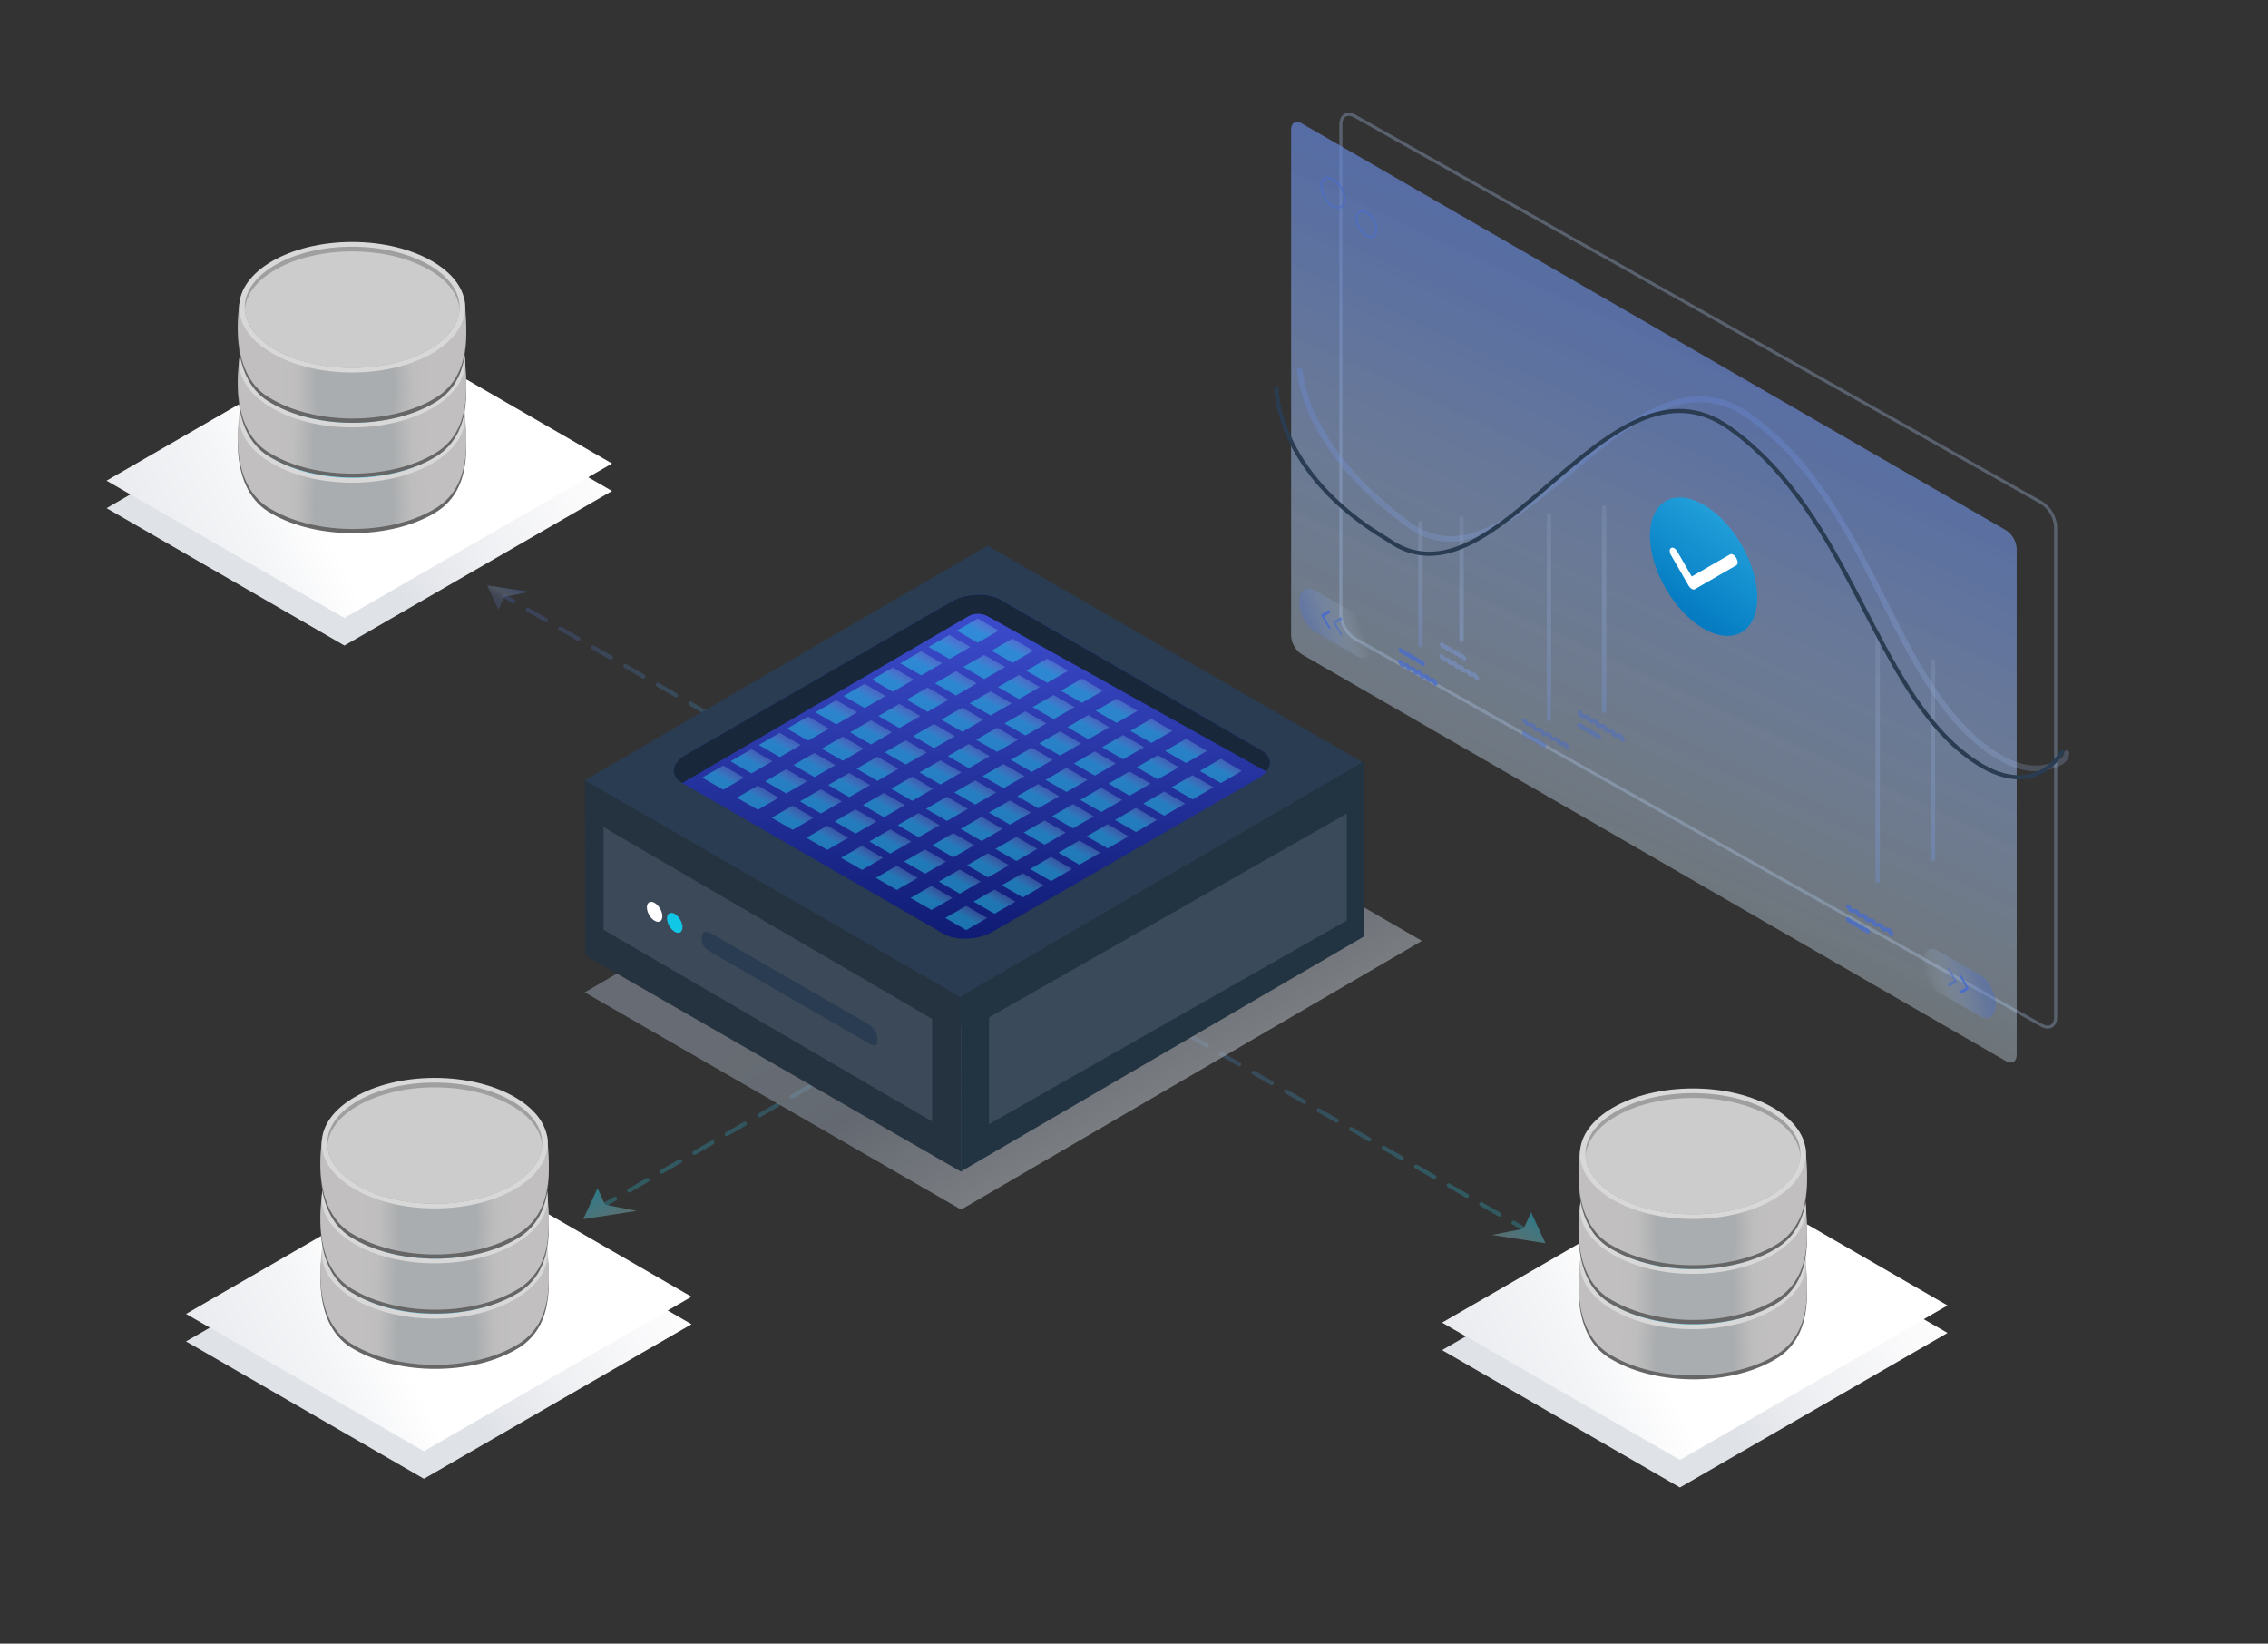 <?xml version="1.0" encoding="UTF-8"?>
<svg xmlns="http://www.w3.org/2000/svg" xmlns:xlink="http://www.w3.org/1999/xlink" id="Layer_1" data-name="Layer 1" width="552" height="400">
  <rect width="100%" height="100%" fill="#333333" stroke="none"/>
  <defs>
    <linearGradient id="linear-gradient" x1="199.04" y1="-3918.28" x2="258.16" y2="-3950.65" gradientTransform="matrix(1 0 0 -1 0 -3720.41)" gradientUnits="userSpaceOnUse">
      <stop offset="0" stop-color="#28cce8" stop-opacity=".5"></stop>
      <stop offset=".2" stop-color="#2ac8e7" stop-opacity=".5"></stop>
      <stop offset=".84" stop-color="#5476cc" stop-opacity=".47"></stop>
      <stop offset="1" stop-color="#4a6dc9" stop-opacity=".5"></stop>
    </linearGradient>
    <linearGradient id="linear-gradient-2" x1="172.91" y1="-3966" x2="232.03" y2="-3998.36" xlink:href="#linear-gradient"></linearGradient>
    <linearGradient id="linear-gradient-3" x1="147.62" y1="-4012.2" x2="206.73" y2="-4044.57" xlink:href="#linear-gradient"></linearGradient>
    <linearGradient id="linear-gradient-4" x1="-4669.28" y1="2974.55" x2="-4669.28" y2="2983.24" gradientTransform="matrix(-1 .58 .87 .5 -7001.14 1447.37)" gradientUnits="userSpaceOnUse">
      <stop offset=".06" stop-color="#5476cc" stop-opacity=".7"></stop>
      <stop offset=".37" stop-color="#9bb5e3" stop-opacity=".5"></stop>
      <stop offset=".62" stop-color="#6f8ed5" stop-opacity=".38"></stop>
      <stop offset="1" stop-color="#4a6dc9" stop-opacity=".5"></stop>
    </linearGradient>
    <linearGradient id="linear-gradient-5" x1="-4083.88" y1="-6460.9" x2="-4083.88" y2="-6449.89" gradientTransform="matrix(1 -.58 -.87 -.5 -1385.52 -5301.63)" gradientUnits="userSpaceOnUse">
      <stop offset="0" stop-color="#b8eef7" stop-opacity=".6"></stop>
      <stop offset="1" stop-color="#2dcde9" stop-opacity=".9"></stop>
    </linearGradient>
    <linearGradient id="linear-gradient-6" x1="-1068.34" y1="-3924.14" x2="-1009.22" y2="-3956.51" gradientTransform="rotate(180 -374.645 -1860.205)" xlink:href="#linear-gradient"></linearGradient>
    <linearGradient id="linear-gradient-7" x1="-1094.47" y1="-3971.86" x2="-1035.35" y2="-4004.22" gradientTransform="rotate(180 -374.645 -1860.205)" xlink:href="#linear-gradient"></linearGradient>
    <linearGradient id="linear-gradient-8" x1="-1119.76" y1="-4018.06" x2="-1060.65" y2="-4050.43" gradientTransform="rotate(180 -374.645 -1860.205)" xlink:href="#linear-gradient"></linearGradient>
    <linearGradient id="linear-gradient-9" x1="-4033.42" y1="2248.67" x2="-4033.42" y2="2257.36" gradientTransform="matrix(1 .58 -.87 .5 6251.85 1447.37)" xlink:href="#linear-gradient-4"></linearGradient>
    <linearGradient id="linear-gradient-10" x1="-4719.74" y1="-5735.03" x2="-4719.74" y2="-5724.02" gradientTransform="matrix(-1 -.58 .87 -.5 636.24 -5301.63)" xlink:href="#linear-gradient-5"></linearGradient>
    <linearGradient id="linear-gradient-11" x1="-931.26" y1="-3834.32" x2="-872.14" y2="-3866.69" gradientTransform="rotate(180 -374.645 -1860.205)" xlink:href="#linear-gradient"></linearGradient>
    <linearGradient id="linear-gradient-12" x1="-957.39" y1="-3882.05" x2="-898.27" y2="-3914.41" gradientTransform="rotate(180 -374.645 -1860.205)" xlink:href="#linear-gradient"></linearGradient>
    <linearGradient id="linear-gradient-13" x1="-982.68" y1="-3928.24" x2="-923.57" y2="-3960.61" gradientTransform="rotate(180 -374.645 -1860.205)" xlink:href="#linear-gradient"></linearGradient>
    <linearGradient id="linear-gradient-14" x1="-4179.43" y1="2238.41" x2="-4179.43" y2="2247.1" gradientTransform="matrix(1 .58 -.87 .5 6251.85 1447.37)" xlink:href="#linear-gradient-4"></linearGradient>
    <linearGradient id="linear-gradient-15" x1="-4573.73" y1="-5724.76" x2="-4573.73" y2="-5713.75" gradientTransform="matrix(-1 -.58 .87 -.5 636.24 -5301.63)" xlink:href="#linear-gradient-5"></linearGradient>
    <linearGradient id="linear-gradient-16" x1="1038.81" y1="-1190.17" x2="1038.81" y2="-1252.38" gradientTransform="matrix(.87 .5 0 -1.15 -548.04 -1776.45)" gradientUnits="userSpaceOnUse">
      <stop offset=".04" stop-color="#e7f9fc" stop-opacity="0"></stop>
      <stop offset=".1" stop-color="#d8ecf7" stop-opacity=".05"></stop>
      <stop offset=".37" stop-color="#9bb5e3" stop-opacity=".24"></stop>
      <stop offset=".62" stop-color="#6f8ed5" stop-opacity=".38"></stop>
      <stop offset=".84" stop-color="#5476cc" stop-opacity=".47"></stop>
      <stop offset="1" stop-color="#4a6dc9" stop-opacity=".5"></stop>
    </linearGradient>
    <linearGradient id="linear-gradient-17" x1="361.16" y1="-3957.98" x2="456.49" y2="-3753.85" gradientTransform="matrix(1 0 0 -1 1.41 -3728.26)" gradientUnits="userSpaceOnUse">
      <stop offset=".04" stop-color="#e7f9fc" stop-opacity=".3"></stop>
      <stop offset=".3" stop-color="#a9c2e8" stop-opacity=".5"></stop>
      <stop offset=".58" stop-color="#7593d7" stop-opacity=".66"></stop>
      <stop offset=".82" stop-color="#5577cd" stop-opacity=".76"></stop>
      <stop offset="1" stop-color="#4a6dc9" stop-opacity=".8"></stop>
    </linearGradient>
    <linearGradient id="linear-gradient-18" x1="1106.44" y1="-1350.24" x2="1128.31" y2="-1350.24" gradientTransform="matrix(.87 .5 -.5 -1.44 -1170.98 -2263.98)" xlink:href="#linear-gradient-16"></linearGradient>
    <linearGradient id="linear-gradient-19" x1="1027.32" y1="-1196.36" x2="1027.32" y2="-1258.57" xlink:href="#linear-gradient-16"></linearGradient>
    <linearGradient id="linear-gradient-20" x1="1155.27" y1="-1154.49" x2="1155.27" y2="-1277.19" xlink:href="#linear-gradient-16"></linearGradient>
    <linearGradient id="linear-gradient-21" x1="1063.28" y1="-1172.46" x2="1063.28" y2="-1274.92" xlink:href="#linear-gradient-16"></linearGradient>
    <linearGradient id="linear-gradient-22" x1="1078.7" y1="-1164.01" x2="1078.7" y2="-1266.47" xlink:href="#linear-gradient-16"></linearGradient>
    <linearGradient id="linear-gradient-23" x1="1170.69" y1="-1156.9" x2="1170.69" y2="-1256.36" xlink:href="#linear-gradient-16"></linearGradient>
    <linearGradient id="linear-gradient-24" x1="931.28" y1="-1349.76" x2="953.15" y2="-1349.76" gradientTransform="matrix(.87 .5 -.5 -1.44 -1170.98 -2263.98)" gradientUnits="userSpaceOnUse">
      <stop offset="0" stop-color="#4a6dc9" stop-opacity=".5"></stop>
      <stop offset=".16" stop-color="#5476cc" stop-opacity=".47"></stop>
      <stop offset=".38" stop-color="#6f8ed5" stop-opacity=".38"></stop>
      <stop offset=".63" stop-color="#9bb5e3" stop-opacity=".24"></stop>
      <stop offset=".9" stop-color="#d8ecf7" stop-opacity=".05"></stop>
      <stop offset=".96" stop-color="#e7f9fc" stop-opacity="0"></stop>
    </linearGradient>
    <linearGradient id="linear-gradient-25" x1="1382.54" y1="-685.47" x2="1310.31" y2="-516.92" gradientTransform="matrix(.81 .59 .13 -1.15 -601.78 -1342.49)" xlink:href="#linear-gradient-16"></linearGradient>
    <linearGradient id="Sky" x1="449.89" y1="87.63" x2="398.82" y2="160.47" gradientUnits="userSpaceOnUse">
      <stop offset="0" stop-color="#cce0f4"></stop>
      <stop offset=".06" stop-color="#c3dcf2"></stop>
      <stop offset=".17" stop-color="#a9d2ee"></stop>
      <stop offset=".31" stop-color="#80c2e7"></stop>
      <stop offset=".46" stop-color="#47acde"></stop>
      <stop offset=".57" stop-color="#1e9cd7"></stop>
      <stop offset=".87" stop-color="#0075be"></stop>
      <stop offset=".99" stop-color="#005b97"></stop>
    </linearGradient>
    <linearGradient id="linear-gradient-26" x1="1602.6" y1="952.33" x2="1541.7" y2="845.33" gradientTransform="translate(-1304.88 -623.07)" gradientUnits="userSpaceOnUse">
      <stop offset=".13" stop-color="#fff"></stop>
      <stop offset=".77" stop-color="#95a0b0"></stop>
      <stop offset=".82" stop-color="#98a3b2"></stop>
      <stop offset=".99" stop-color="#9ca6b5"></stop>
    </linearGradient>
    <linearGradient id="linear-gradient-27" x1="1551.69" y1="-3071.98" x2="1696.73" y2="-3071.98" gradientTransform="matrix(0 .58 1.73 0 5551.1 -750.64)" gradientUnits="userSpaceOnUse">
      <stop offset="0" stop-color="#3e4dda"></stop>
      <stop offset="1" stop-color="#091471"></stop>
    </linearGradient>
    <linearGradient id="linear-gradient-28" x1="-3030.24" y1="-6749.3" x2="-3030.24" y2="-6754.4" gradientTransform="matrix(.87 .5 1 -.58 9566.4 -2213)" gradientUnits="userSpaceOnUse">
      <stop offset="0" stop-color="#e7f9fc" stop-opacity="0"></stop>
      <stop offset="1" stop-color="#28cce8" stop-opacity=".5"></stop>
    </linearGradient>
    <linearGradient id="linear-gradient-29" x1="-3030.22" y1="-6742.42" x2="-3030.22" y2="-6747.52" xlink:href="#linear-gradient-28"></linearGradient>
    <linearGradient id="linear-gradient-30" x1="-3030.2" y1="-6735.53" x2="-3030.2" y2="-6740.64" xlink:href="#linear-gradient-28"></linearGradient>
    <linearGradient id="linear-gradient-31" x1="-3030.19" y1="-6728.65" x2="-3030.19" y2="-6733.75" xlink:href="#linear-gradient-28"></linearGradient>
    <linearGradient id="linear-gradient-32" x1="-3030.13" y1="-6707.99" x2="-3030.13" y2="-6713.09" xlink:href="#linear-gradient-28"></linearGradient>
    <linearGradient id="linear-gradient-33" x1="-3030.11" y1="-6701.1" x2="-3030.11" y2="-6706.2" xlink:href="#linear-gradient-28"></linearGradient>
    <linearGradient id="linear-gradient-34" x1="-3030.1" y1="-6694.22" x2="-3030.1" y2="-6699.32" xlink:href="#linear-gradient-28"></linearGradient>
    <linearGradient id="linear-gradient-35" x1="-3030.07" y1="-6687.33" x2="-3030.07" y2="-6692.42" xlink:href="#linear-gradient-28"></linearGradient>
    <linearGradient id="linear-gradient-36" x1="-3020.5" y1="-6749.3" x2="-3020.5" y2="-6754.4" xlink:href="#linear-gradient-28"></linearGradient>
    <linearGradient id="linear-gradient-37" x1="-3020.49" y1="-6742.42" x2="-3020.49" y2="-6747.52" xlink:href="#linear-gradient-28"></linearGradient>
    <linearGradient id="linear-gradient-38" x1="-3020.36" y1="-6694.22" x2="-3020.36" y2="-6699.32" xlink:href="#linear-gradient-28"></linearGradient>
    <linearGradient id="linear-gradient-39" x1="-3020.34" y1="-6687.33" x2="-3020.34" y2="-6692.43" xlink:href="#linear-gradient-28"></linearGradient>
    <linearGradient id="linear-gradient-40" x1="-3010.77" y1="-6749.3" x2="-3010.77" y2="-6754.4" xlink:href="#linear-gradient-28"></linearGradient>
    <linearGradient id="linear-gradient-41" x1="-3010.61" y1="-6687.33" x2="-3010.61" y2="-6692.43" xlink:href="#linear-gradient-28"></linearGradient>
    <linearGradient id="linear-gradient-42" x1="-3000.87" y1="-6687.33" x2="-3000.87" y2="-6692.43" xlink:href="#linear-gradient-28"></linearGradient>
    <linearGradient id="linear-gradient-43" x1="-2991.17" y1="-6701.1" x2="-2991.17" y2="-6706.2" xlink:href="#linear-gradient-28"></linearGradient>
    <linearGradient id="linear-gradient-44" x1="-2991.15" y1="-6694.22" x2="-2991.15" y2="-6699.32" xlink:href="#linear-gradient-28"></linearGradient>
    <linearGradient id="linear-gradient-45" x1="-2991.14" y1="-6687.33" x2="-2991.14" y2="-6692.42" xlink:href="#linear-gradient-28"></linearGradient>
    <linearGradient id="linear-gradient-46" x1="-2981.45" y1="-6707.99" x2="-2981.45" y2="-6713.09" xlink:href="#linear-gradient-28"></linearGradient>
    <linearGradient id="linear-gradient-47" x1="-2981.44" y1="-6701.1" x2="-2981.44" y2="-6706.2" xlink:href="#linear-gradient-28"></linearGradient>
    <linearGradient id="linear-gradient-48" x1="-2981.41" y1="-6694.22" x2="-2981.41" y2="-6699.32" xlink:href="#linear-gradient-28"></linearGradient>
    <linearGradient id="linear-gradient-49" x1="-2981.39" y1="-6687.33" x2="-2981.39" y2="-6692.42" xlink:href="#linear-gradient-28"></linearGradient>
    <linearGradient id="linear-gradient-50" x1="-2971.73" y1="-6714.88" x2="-2971.73" y2="-6719.97" xlink:href="#linear-gradient-28"></linearGradient>
    <linearGradient id="linear-gradient-51" x1="-2971.71" y1="-6707.99" x2="-2971.71" y2="-6713.09" xlink:href="#linear-gradient-28"></linearGradient>
    <linearGradient id="linear-gradient-52" x1="-2971.69" y1="-6701.1" x2="-2971.69" y2="-6706.2" xlink:href="#linear-gradient-28"></linearGradient>
    <linearGradient id="linear-gradient-53" x1="-2971.68" y1="-6694.22" x2="-2971.68" y2="-6699.32" xlink:href="#linear-gradient-28"></linearGradient>
    <linearGradient id="linear-gradient-54" x1="-2971.66" y1="-6687.33" x2="-2971.66" y2="-6692.43" xlink:href="#linear-gradient-28"></linearGradient>
    <linearGradient id="linear-gradient-55" x1="-2962.02" y1="-6721.76" x2="-2962.02" y2="-6726.86" xlink:href="#linear-gradient-28"></linearGradient>
    <linearGradient id="linear-gradient-56" x1="-2962" y1="-6714.88" x2="-2962" y2="-6719.98" xlink:href="#linear-gradient-28"></linearGradient>
    <linearGradient id="linear-gradient-57" x1="-2961.98" y1="-6707.99" x2="-2961.98" y2="-6713.09" xlink:href="#linear-gradient-28"></linearGradient>
    <linearGradient id="linear-gradient-58" x1="-2961.96" y1="-6701.1" x2="-2961.96" y2="-6706.2" xlink:href="#linear-gradient-28"></linearGradient>
    <linearGradient id="linear-gradient-59" x1="-2961.95" y1="-6694.22" x2="-2961.95" y2="-6699.32" xlink:href="#linear-gradient-28"></linearGradient>
    <linearGradient id="linear-gradient-60" x1="-2961.92" y1="-6687.33" x2="-2961.92" y2="-6692.43" xlink:href="#linear-gradient-28"></linearGradient>
    <linearGradient id="linear-gradient-61" x1="-3030.17" y1="-6721.76" x2="-3030.17" y2="-6726.86" xlink:href="#linear-gradient-28"></linearGradient>
    <linearGradient id="linear-gradient-62" x1="-3030.15" y1="-6714.88" x2="-3030.15" y2="-6719.97" xlink:href="#linear-gradient-28"></linearGradient>
    <linearGradient id="linear-gradient-63" x1="-3020.47" y1="-6735.53" x2="-3020.47" y2="-6740.64" xlink:href="#linear-gradient-28"></linearGradient>
    <linearGradient id="linear-gradient-64" x1="-3020.45" y1="-6728.65" x2="-3020.45" y2="-6733.74" xlink:href="#linear-gradient-28"></linearGradient>
    <linearGradient id="linear-gradient-65" x1="-3020.43" y1="-6721.76" x2="-3020.43" y2="-6726.86" xlink:href="#linear-gradient-28"></linearGradient>
    <linearGradient id="linear-gradient-66" x1="-3020.41" y1="-6714.88" x2="-3020.41" y2="-6719.97" xlink:href="#linear-gradient-28"></linearGradient>
    <linearGradient id="linear-gradient-67" x1="-3020.4" y1="-6707.99" x2="-3020.4" y2="-6713.09" xlink:href="#linear-gradient-28"></linearGradient>
    <linearGradient id="linear-gradient-68" x1="-3020.38" y1="-6701.1" x2="-3020.38" y2="-6706.2" xlink:href="#linear-gradient-28"></linearGradient>
    <linearGradient id="linear-gradient-69" x1="-3010.75" y1="-6742.42" x2="-3010.75" y2="-6747.51" xlink:href="#linear-gradient-28"></linearGradient>
    <linearGradient id="linear-gradient-70" x1="-3010.73" y1="-6735.53" x2="-3010.73" y2="-6740.64" xlink:href="#linear-gradient-28"></linearGradient>
    <linearGradient id="linear-gradient-71" x1="-3010.71" y1="-6728.65" x2="-3010.71" y2="-6733.75" xlink:href="#linear-gradient-28"></linearGradient>
    <linearGradient id="linear-gradient-72" x1="-3010.7" y1="-6721.76" x2="-3010.7" y2="-6726.86" xlink:href="#linear-gradient-28"></linearGradient>
    <linearGradient id="linear-gradient-73" x1="-3010.68" y1="-6714.88" x2="-3010.68" y2="-6719.98" xlink:href="#linear-gradient-28"></linearGradient>
    <linearGradient id="linear-gradient-74" x1="-3010.66" y1="-6707.99" x2="-3010.66" y2="-6713.09" xlink:href="#linear-gradient-28"></linearGradient>
    <linearGradient id="linear-gradient-75" x1="-3010.64" y1="-6701.1" x2="-3010.64" y2="-6706.2" xlink:href="#linear-gradient-28"></linearGradient>
    <linearGradient id="linear-gradient-76" x1="-3010.63" y1="-6694.22" x2="-3010.63" y2="-6699.32" xlink:href="#linear-gradient-28"></linearGradient>
    <linearGradient id="linear-gradient-77" x1="-3001.03" y1="-6749.3" x2="-3001.03" y2="-6754.4" xlink:href="#linear-gradient-28"></linearGradient>
    <linearGradient id="linear-gradient-78" x1="-3001.01" y1="-6742.42" x2="-3001.01" y2="-6747.52" xlink:href="#linear-gradient-28"></linearGradient>
    <linearGradient id="linear-gradient-79" x1="-3001" y1="-6735.53" x2="-3001" y2="-6740.64" xlink:href="#linear-gradient-28"></linearGradient>
    <linearGradient id="linear-gradient-80" x1="-3000.98" y1="-6728.65" x2="-3000.98" y2="-6733.75" xlink:href="#linear-gradient-28"></linearGradient>
    <linearGradient id="linear-gradient-81" x1="-3000.96" y1="-6721.76" x2="-3000.96" y2="-6726.86" xlink:href="#linear-gradient-28"></linearGradient>
    <linearGradient id="linear-gradient-82" x1="-3000.94" y1="-6714.88" x2="-3000.94" y2="-6719.98" xlink:href="#linear-gradient-28"></linearGradient>
    <linearGradient id="linear-gradient-83" x1="-3000.93" y1="-6707.99" x2="-3000.93" y2="-6713.08" xlink:href="#linear-gradient-28"></linearGradient>
    <linearGradient id="linear-gradient-84" x1="-3000.91" y1="-6701.1" x2="-3000.91" y2="-6706.2" xlink:href="#linear-gradient-28"></linearGradient>
    <linearGradient id="linear-gradient-85" x1="-3000.89" y1="-6694.22" x2="-3000.89" y2="-6699.31" xlink:href="#linear-gradient-28"></linearGradient>
    <linearGradient id="linear-gradient-86" x1="-2991.3" y1="-6749.3" x2="-2991.3" y2="-6754.4" xlink:href="#linear-gradient-28"></linearGradient>
    <linearGradient id="linear-gradient-87" x1="-2991.28" y1="-6742.42" x2="-2991.28" y2="-6747.52" xlink:href="#linear-gradient-28"></linearGradient>
    <linearGradient id="linear-gradient-88" x1="-2991.26" y1="-6735.53" x2="-2991.26" y2="-6740.64" xlink:href="#linear-gradient-28"></linearGradient>
    <linearGradient id="linear-gradient-89" x1="-2991.24" y1="-6728.65" x2="-2991.24" y2="-6733.75" xlink:href="#linear-gradient-28"></linearGradient>
    <linearGradient id="linear-gradient-90" x1="-2991.23" y1="-6721.76" x2="-2991.23" y2="-6726.86" xlink:href="#linear-gradient-28"></linearGradient>
    <linearGradient id="linear-gradient-91" x1="-2991.21" y1="-6714.88" x2="-2991.21" y2="-6719.98" xlink:href="#linear-gradient-28"></linearGradient>
    <linearGradient id="linear-gradient-92" x1="-2991.19" y1="-6707.99" x2="-2991.19" y2="-6713.09" xlink:href="#linear-gradient-28"></linearGradient>
    <linearGradient id="linear-gradient-93" x1="-2981.56" y1="-6749.3" x2="-2981.56" y2="-6754.4" xlink:href="#linear-gradient-28"></linearGradient>
    <linearGradient id="linear-gradient-94" x1="-2981.54" y1="-6742.42" x2="-2981.54" y2="-6747.52" xlink:href="#linear-gradient-28"></linearGradient>
    <linearGradient id="linear-gradient-95" x1="-2981.52" y1="-6735.53" x2="-2981.52" y2="-6740.64" xlink:href="#linear-gradient-28"></linearGradient>
    <linearGradient id="linear-gradient-96" x1="-2981.51" y1="-6728.65" x2="-2981.51" y2="-6733.75" xlink:href="#linear-gradient-28"></linearGradient>
    <linearGradient id="linear-gradient-97" x1="-2981.49" y1="-6721.76" x2="-2981.49" y2="-6726.86" xlink:href="#linear-gradient-28"></linearGradient>
    <linearGradient id="linear-gradient-98" x1="-2981.47" y1="-6714.88" x2="-2981.47" y2="-6719.98" xlink:href="#linear-gradient-28"></linearGradient>
    <linearGradient id="linear-gradient-99" x1="-2971.82" y1="-6749.3" x2="-2971.82" y2="-6754.4" xlink:href="#linear-gradient-28"></linearGradient>
    <linearGradient id="linear-gradient-100" x1="-2971.81" y1="-6742.42" x2="-2971.81" y2="-6747.52" xlink:href="#linear-gradient-28"></linearGradient>
    <linearGradient id="linear-gradient-101" x1="-2971.79" y1="-6735.53" x2="-2971.79" y2="-6740.64" xlink:href="#linear-gradient-28"></linearGradient>
    <linearGradient id="linear-gradient-102" x1="-2971.77" y1="-6728.65" x2="-2971.77" y2="-6733.74" xlink:href="#linear-gradient-28"></linearGradient>
    <linearGradient id="linear-gradient-103" x1="-2971.75" y1="-6721.76" x2="-2971.75" y2="-6726.86" xlink:href="#linear-gradient-28"></linearGradient>
    <linearGradient id="linear-gradient-104" x1="-2962.09" y1="-6749.3" x2="-2962.09" y2="-6754.4" xlink:href="#linear-gradient-28"></linearGradient>
    <linearGradient id="linear-gradient-105" x1="-2962.07" y1="-6742.42" x2="-2962.07" y2="-6747.51" xlink:href="#linear-gradient-28"></linearGradient>
    <linearGradient id="linear-gradient-106" x1="-2962.05" y1="-6735.53" x2="-2962.05" y2="-6740.64" xlink:href="#linear-gradient-28"></linearGradient>
    <linearGradient id="linear-gradient-107" x1="-2962.03" y1="-6728.65" x2="-2962.03" y2="-6733.74" xlink:href="#linear-gradient-28"></linearGradient>
    <linearGradient id="Unbenannter_Verlauf_87" x1="150.08" y1="83.71" x2="57.85" y2="139.48" gradientUnits="userSpaceOnUse">
      <stop offset="0" stop-color="#fff"></stop>
      <stop offset=".25" stop-color="#fbfbfc"></stop>
      <stop offset=".5" stop-color="#eff0f3"></stop>
      <stop offset=".71" stop-color="#dfe2e7"></stop>
    </linearGradient>
    <linearGradient id="Unbenannter_Verlauf_93" x1="174.17" y1="73.08" x2="1.01" y2="156.56" gradientUnits="userSpaceOnUse">
      <stop offset=".57" stop-color="#fff"></stop>
      <stop offset=".66" stop-color="#f4f5f7"></stop>
      <stop offset=".85" stop-color="#e5e7eb"></stop>
      <stop offset="1" stop-color="#dfe2e7"></stop>
    </linearGradient>
    <linearGradient id="linear-gradient-108" x1="-9571.88" y1="-3811.16" x2="-9589.64" y2="-3780.39" gradientTransform="rotate(180 -4747.53 -1860.205)" gradientUnits="userSpaceOnUse">
      <stop offset=".31" stop-color="#ccc"></stop>
      <stop offset=".53" stop-color="#ccc"></stop>
      <stop offset=".87" stop-color="#ccc"></stop>
    </linearGradient>
    <linearGradient id="Unbenannter_Verlauf_87-2" x1="475.12" y1="288.61" x2="382.89" y2="344.38" xlink:href="#Unbenannter_Verlauf_87"></linearGradient>
    <linearGradient id="Unbenannter_Verlauf_93-2" x1="499.21" y1="277.98" x2="326.04" y2="361.46" xlink:href="#Unbenannter_Verlauf_93"></linearGradient>
    <linearGradient id="linear-gradient-109" x1="-9898.21" y1="-4017.16" x2="-9915.97" y2="-3986.4" xlink:href="#linear-gradient-108"></linearGradient>
    <linearGradient id="Unbenannter_Verlauf_87-3" x1="169.43" y1="286.49" x2="77.2" y2="342.26" xlink:href="#Unbenannter_Verlauf_87"></linearGradient>
    <linearGradient id="Unbenannter_Verlauf_93-3" x1="193.52" y1="275.86" x2="20.35" y2="359.34" xlink:href="#Unbenannter_Verlauf_93"></linearGradient>
    <linearGradient id="linear-gradient-110" x1="-9591.98" y1="-4014.59" x2="-9609.75" y2="-3983.82" xlink:href="#linear-gradient-108"></linearGradient>
    <radialGradient id="radial-gradient" cx="-9830.49" cy="-2707.78" r="23.88" gradientTransform="matrix(-.95 0 0 -2.12 -9252.82 -5617.52)" gradientUnits="userSpaceOnUse">
      <stop offset=".42" stop-color="#aaadaf"></stop>
      <stop offset=".63" stop-color="#bfbebe"></stop>
      <stop offset=".83" stop-color="#c1bfbf"></stop>
    </radialGradient>
    <radialGradient id="radial-gradient-2" cx="-9830.3" cy="-2628.8" r="24.35" gradientTransform="matrix(-.95 0 0 -2.25 -9252.82 -5804.83)" xlink:href="#radial-gradient"></radialGradient>
    <radialGradient id="radial-gradient-3" cx="-9830.78" cy="-2852.4" r="23.88" gradientTransform="matrix(-.95 0 0 -1.81 -9252.82 -5068.91)" xlink:href="#radial-gradient"></radialGradient>
    <radialGradient id="radial-gradient-4" cx="-10173.99" cy="-2804.95" r="23.88" xlink:href="#radial-gradient"></radialGradient>
    <radialGradient id="radial-gradient-5" cx="-10173.8" cy="-2720.35" r="24.35" gradientTransform="matrix(-.95 0 0 -2.25 -9252.82 -5804.83)" xlink:href="#radial-gradient"></radialGradient>
    <radialGradient id="radial-gradient-6" cx="-10174.29" cy="-2966.22" r="23.88" gradientTransform="matrix(-.95 0 0 -1.81 -9252.82 -5068.91)" xlink:href="#radial-gradient"></radialGradient>
    <radialGradient id="radial-gradient-7" cx="-9851.64" cy="-2803.74" r="23.88" xlink:href="#radial-gradient"></radialGradient>
    <radialGradient id="radial-gradient-8" cx="-9851.46" cy="-2719.21" r="24.35" gradientTransform="matrix(-.95 0 0 -2.25 -9252.82 -5804.83)" xlink:href="#radial-gradient"></radialGradient>
    <radialGradient id="radial-gradient-9" cx="-9851.94" cy="-2964.8" r="23.88" gradientTransform="matrix(-.95 0 0 -1.81 -9252.82 -5068.91)" xlink:href="#radial-gradient"></radialGradient>
    <style>.cls-1,.cls-135,.cls-38{opacity:.5}.cls-12,.cls-13,.cls-14,.cls-18,.cls-2,.cls-21,.cls-3,.cls-32,.cls-33,.cls-35,.cls-4,.cls-7,.cls-8,.cls-9{fill:none}.cls-12,.cls-13,.cls-14,.cls-2,.cls-21,.cls-3,.cls-4,.cls-7,.cls-8,.cls-9{stroke-linecap:round}.cls-12,.cls-13,.cls-14,.cls-18,.cls-2,.cls-21,.cls-3,.cls-35,.cls-4,.cls-7,.cls-8,.cls-9{stroke-miterlimit:10}.cls-2{stroke:url(#linear-gradient)}.cls-13,.cls-3,.cls-8{stroke-dasharray:5.08 4.06}.cls-3{stroke:url(#linear-gradient-2)}.cls-4{stroke:url(#linear-gradient-3)}.cls-5{fill:url(#linear-gradient-4)}.cls-6{fill:url(#linear-gradient-5)}.cls-7{stroke:url(#linear-gradient-6)}.cls-8{stroke:url(#linear-gradient-7)}.cls-9{stroke:url(#linear-gradient-8)}.cls-10{fill:url(#linear-gradient-9)}.cls-11{fill:url(#linear-gradient-10)}.cls-12{stroke:url(#linear-gradient-11)}.cls-13{stroke:url(#linear-gradient-12)}.cls-14{stroke:url(#linear-gradient-13)}.cls-15{fill:url(#linear-gradient-14)}.cls-16{fill:url(#linear-gradient-15)}.cls-17,.cls-25,.cls-32,.cls-33{opacity:.6}.cls-18{stroke:#718095;stroke-width:.75px}.cls-19{fill:url(#linear-gradient-16)}.cls-20,.cls-23,.cls-31{opacity:.8}.cls-21{stroke:#4a6dc9}.cls-22{fill:url(#linear-gradient-17)}.cls-124,.cls-23,.cls-25,.cls-31,.cls-32,.cls-33,.cls-38,.cls-41{isolation:isolate}.cls-23{fill:url(#linear-gradient-18)}.cls-24,.cls-25{fill:#4a6dc9}.cls-26{fill:url(#linear-gradient-19)}.cls-27{fill:url(#linear-gradient-20)}.cls-28{fill:url(#linear-gradient-21)}.cls-29{fill:url(#linear-gradient-22)}.cls-30{fill:url(#linear-gradient-23)}.cls-31{fill:url(#linear-gradient-24)}.cls-32,.cls-33{stroke:#4a6dcb;stroke-miterlimit:10;stroke-width:.5px}.cls-33{stroke-miterlimit:10.03}.cls-34{fill:url(#linear-gradient-25)}.cls-35{stroke:#293c51}.cls-36{fill:#fff}.cls-37{fill-rule:evenodd;fill:url(#Sky)}.cls-38{fill:url(#linear-gradient-26)}.cls-39{fill:#293c51}.cls-40{fill:#25323f}.cls-41{opacity:.9;fill:url(#linear-gradient-27)}.cls-42{fill:#18273a}.cls-43{fill:url(#linear-gradient-28)}.cls-44{fill:url(#linear-gradient-29)}.cls-45{fill:url(#linear-gradient-30)}.cls-46{fill:url(#linear-gradient-31)}.cls-47{fill:url(#linear-gradient-32)}.cls-48{fill:url(#linear-gradient-33)}.cls-49{fill:url(#linear-gradient-34)}.cls-50{fill:url(#linear-gradient-35)}.cls-51{fill:url(#linear-gradient-36)}.cls-52{fill:url(#linear-gradient-37)}.cls-53{fill:url(#linear-gradient-38)}.cls-54{fill:url(#linear-gradient-39)}.cls-55{fill:url(#linear-gradient-40)}.cls-56{fill:url(#linear-gradient-41)}.cls-57{fill:url(#linear-gradient-42)}.cls-58{fill:url(#linear-gradient-43)}.cls-59{fill:url(#linear-gradient-44)}.cls-60{fill:url(#linear-gradient-45)}.cls-61{fill:url(#linear-gradient-46)}.cls-62{fill:url(#linear-gradient-47)}.cls-63{fill:url(#linear-gradient-48)}.cls-64{fill:url(#linear-gradient-49)}.cls-65{fill:url(#linear-gradient-50)}.cls-66{fill:url(#linear-gradient-51)}.cls-67{fill:url(#linear-gradient-52)}.cls-68{fill:url(#linear-gradient-53)}.cls-69{fill:url(#linear-gradient-54)}.cls-70{fill:url(#linear-gradient-55)}.cls-71{fill:url(#linear-gradient-56)}.cls-72{fill:url(#linear-gradient-57)}.cls-73{fill:url(#linear-gradient-58)}.cls-74{fill:url(#linear-gradient-59)}.cls-75{fill:url(#linear-gradient-60)}.cls-76{fill:url(#linear-gradient-61)}.cls-77{fill:url(#linear-gradient-62)}.cls-78{fill:url(#linear-gradient-63)}.cls-79{fill:url(#linear-gradient-64)}.cls-80{fill:url(#linear-gradient-65)}.cls-81{fill:url(#linear-gradient-66)}.cls-82{fill:url(#linear-gradient-67)}.cls-83{fill:url(#linear-gradient-68)}.cls-84{fill:url(#linear-gradient-69)}.cls-85{fill:url(#linear-gradient-70)}.cls-86{fill:url(#linear-gradient-71)}.cls-87{fill:url(#linear-gradient-72)}.cls-88{fill:url(#linear-gradient-73)}.cls-89{fill:url(#linear-gradient-74)}.cls-90{fill:url(#linear-gradient-75)}.cls-91{fill:url(#linear-gradient-76)}.cls-92{fill:url(#linear-gradient-77)}.cls-93{fill:url(#linear-gradient-78)}.cls-94{fill:url(#linear-gradient-79)}.cls-95{fill:url(#linear-gradient-80)}.cls-96{fill:url(#linear-gradient-81)}.cls-97{fill:url(#linear-gradient-82)}.cls-98{fill:url(#linear-gradient-83)}.cls-99{fill:url(#linear-gradient-84)}.cls-100{fill:url(#linear-gradient-85)}.cls-101{fill:url(#linear-gradient-86)}.cls-102{fill:url(#linear-gradient-87)}.cls-103{fill:url(#linear-gradient-88)}.cls-104{fill:url(#linear-gradient-89)}.cls-105{fill:url(#linear-gradient-90)}.cls-106{fill:url(#linear-gradient-91)}.cls-107{fill:url(#linear-gradient-92)}.cls-108{fill:url(#linear-gradient-93)}.cls-109{fill:url(#linear-gradient-94)}.cls-110{fill:url(#linear-gradient-95)}.cls-111{fill:url(#linear-gradient-96)}.cls-112{fill:url(#linear-gradient-97)}.cls-113{fill:url(#linear-gradient-98)}.cls-114{fill:url(#linear-gradient-99)}.cls-115{fill:url(#linear-gradient-100)}.cls-116{fill:url(#linear-gradient-101)}.cls-117{fill:url(#linear-gradient-102)}.cls-118{fill:url(#linear-gradient-103)}.cls-119{fill:url(#linear-gradient-104)}.cls-120{fill:url(#linear-gradient-105)}.cls-121{fill:url(#linear-gradient-106)}.cls-122{fill:url(#linear-gradient-107)}.cls-123{fill:#223342}.cls-124{fill:#718095;opacity:.3}.cls-125{fill:#11c7e6}.cls-126{fill:url(#Unbenannter_Verlauf_87)}.cls-127{fill:url(#Unbenannter_Verlauf_93)}.cls-128,.cls-135{fill:#666}.cls-129{fill:url(#radial-gradient)}.cls-130{fill:#d8d8d8}.cls-131{fill:#80c5da}.cls-132{fill:#8edaf2}.cls-133{fill:url(#radial-gradient-2)}.cls-134{fill:url(#radial-gradient-3)}.cls-136{fill:url(#linear-gradient-108)}.cls-137{fill:url(#Unbenannter_Verlauf_87-2)}.cls-138{fill:url(#Unbenannter_Verlauf_93-2)}.cls-139{fill:url(#radial-gradient-4)}.cls-140{fill:url(#radial-gradient-5)}.cls-141{fill:url(#radial-gradient-6)}.cls-142{fill:url(#linear-gradient-109)}.cls-143{fill:url(#Unbenannter_Verlauf_87-3)}.cls-144{fill:url(#Unbenannter_Verlauf_93-3)}.cls-145{fill:url(#radial-gradient-7)}.cls-146{fill:url(#radial-gradient-8)}.cls-147{fill:url(#radial-gradient-9)}.cls-148{fill:url(#linear-gradient-110)}</style>
  </defs>
  <g class="cls-1">
    <path class="cls-2" d="M258.23 229.06l-2.16 1.25"></path>
    <path class="cls-3" d="M252.55 232.34L151.47 290.7"></path>
    <path class="cls-4" d="M149.71 291.71l-2.17 1.25"></path>
    <path class="cls-5" d="M262.44 226.4l-1.38 2.97-1.38 2.98-1.46-3.16-6.08-1.2 5.15-.79 5.15-.8z"></path>
    <path class="cls-6" d="M141.95 296.7l1.74-3.76 1.75-3.76 1.84 3.99 7.69 1.51-6.51 1.01-6.51 1.01z"></path>
  </g>
  <g class="cls-1">
    <path class="cls-7" d="M259.86 234.92l2.16 1.25"></path>
    <path class="cls-8" d="M265.54 238.2l101.08 58.36"></path>
    <path class="cls-9" d="M368.38 297.57l2.17 1.25"></path>
    <path class="cls-10" d="M255.65 232.26l1.38 2.97 1.38 2.98 1.46-3.16 6.08-1.2-5.15-.79-5.15-.8z"></path>
    <path class="cls-11" d="M376.14 302.56l-1.74-3.76-1.75-3.76-1.84 3.99-7.69 1.51 6.51 1.01 6.51 1.01z"></path>
  </g>
  <g class="cls-1">
    <path class="cls-12" d="M122.78 145.1l2.16 1.25"></path>
    <path class="cls-13" d="M128.46 148.38l101.08 58.36"></path>
    <path class="cls-14" d="M231.3 207.75l2.17 1.25"></path>
    <path class="cls-15" d="M118.57 142.44l1.38 2.97 1.38 2.98 1.46-3.16 6.08-1.2-5.15-.79-5.15-.8z"></path>
    <path class="cls-16" d="M239.06 212.74l-1.74-3.76-1.75-3.76-1.84 3.99-7.69 1.51 6.51 1.01 6.51 1.01z"></path>
  </g>
  <g class="cls-17">
    <path class="cls-18" d="M500.32 247.48c0 2.2-1.57 3.11-3.49 2l-167-94a7.58 7.58 0 01-3.48-6V30.31c0-2.2 1.57-3.12 3.48-2l167 94a7.6 7.6 0 013.49 6z"></path>
  </g>
  <path class="cls-19" d="M355.73 156.23a.54.54 0 01-.54-.54v-29.64a.54.54 0 01.61-.47.55.55 0 01.46.47v29.64a.55.55 0 01-.53.54z"></path>
  <g class="cls-17">
    <g class="cls-20">
      <path class="cls-21" d="M356.43 160.27c-.26-.15-.15-.34-.4-.49s-.37 0-.62-.1-.15-.34-.4-.49-.36 0-.62-.09-.14-.34-.39-.49-.37 0-.63-.1-.14-.34-.39-.49-.37 0-.63-.1-.14-.34-.4-.49-.37 0-.63-.1-.14-.35-.4-.5"></path>
    </g>
    <g class="cls-20">
      <path class="cls-21" d="M359.5 165c-.4-.23-.23-.53-.62-.76s-.57.08-1-.15-.22-.53-.61-.76-.57.07-1-.15-.22-.54-.62-.76-.57.07-1-.16-.22-.53-.62-.76-.57.08-1-.15-.23-.53-.62-.76-.58.07-1-.16-.22-.53-.62-.76"></path>
    </g>
  </g>
  <path class="cls-22" d="M490.83 256.74c0 1.65-1.17 2.32-2.6 1.5l-171.39-99a5.79 5.79 0 01-2.6-4.5V31.54c0-1.65 1.17-2.32 2.6-1.5l171.39 99a5.76 5.76 0 012.6 4.5z"></path>
  <path class="cls-23" d="M482 247.38l-10.23-5.91c-2.09-1.21-3.77-4.43-3.77-7.2 0-2.78 1.68-4.06 3.77-2.85l10.23 5.91c2.08 1.2 3.77 4.42 3.77 7.2-.04 2.77-1.77 4.01-3.77 2.85z"></path>
  <path class="cls-24" d="M479.1 240.4l-1.66-2.86c-.1-.17-.26-.27-.36-.21s-.1.25 0 .42l1.48 2.55-1.48.86c-.1 0-.1.24 0 .41a.54.54 0 00.18.19.19.19 0 00.18 0l1.66-1c.1 0 .1-.22 0-.36z"></path>
  <path class="cls-25" d="M476.19 238.72l-1.66-2.87c-.1-.17-.26-.26-.36-.21s-.1.25 0 .42l1.48 2.55-1.48.86c-.1 0-.1.24 0 .41a.54.54 0 00.18.19.19.19 0 00.18 0l1.66-1c.1.01.1-.18 0-.35z"></path>
  <path class="cls-26" d="M345.73 157.54a.54.54 0 01-.54-.54v-29.6a.54.54 0 011.07-.15V157a.55.55 0 01-.53.54z"></path>
  <path class="cls-27" d="M457 214.88a.54.54 0 01-.53-.54v-59.65a.53.53 0 111.06 0v59.65a.55.55 0 01-.53.54z"></path>
  <g class="cls-20">
    <path class="cls-21" d="M346.36 161.61c-.25-.14-.14-.34-.39-.49s-.37 0-.63-.1-.14-.34-.39-.48-.37 0-.62-.1-.14-.34-.39-.49-.37.05-.63-.1-.14-.34-.4-.49-.36 0-.62-.1-.14-.34-.4-.49-.37 0-.63-.1-.14-.35-.4-.49"></path>
  </g>
  <g class="cls-20">
    <path class="cls-21" d="M349.43 166.35c-.39-.23-.22-.53-.61-.76s-.57.08-1-.15-.22-.53-.61-.76-.57.08-1-.15-.22-.53-.62-.76-.57.07-1-.16-.22-.53-.62-.75-.57.07-1-.16-.22-.53-.62-.76-.57.07-1-.16-.22-.53-.62-.76"></path>
  </g>
  <path class="cls-28" d="M377 175.54a.53.53 0 01-.53-.53v-49.58a.53.53 0 111.06 0v49.62a.53.53 0 01-.53.49z"></path>
  <g class="cls-17">
    <g class="cls-20">
      <path class="cls-21" d="M381.6 182c-.49-.28-.27-.65-.76-.94s-.71.09-1.2-.19-.27-.66-.77-.94-.7.09-1.2-.19-.27-.66-.76-.95-.71.09-1.2-.19-.28-.66-.77-.94-.7.09-1.2-.19-.27-.66-.77-1-.71.09-1.2-.19-.28-.66-.78-.95"></path>
    </g>
    <g class="cls-20">
      <path class="cls-21" d="M375.83 181.45c-.23-.13-.13-.3-.36-.43s-.32 0-.55-.09-.12-.3-.35-.43-.32 0-.54-.09-.13-.3-.36-.43-.32 0-.55-.09-.13-.31-.36-.44-.32 0-.55-.09-.13-.3-.36-.43-.33 0-.56-.1-.13-.3-.35-.43"></path>
    </g>
  </g>
  <path class="cls-29" d="M390.43 173.54a.54.54 0 01-.54-.54v-49.58a.54.54 0 01.61-.47.55.55 0 01.46.47V173a.55.55 0 01-.53.54z"></path>
  <g class="cls-17">
    <g class="cls-20">
      <path class="cls-21" d="M395 180c-.49-.28-.28-.66-.77-.94s-.7.09-1.2-.19-.27-.66-.76-.94-.71.09-1.2-.2-.28-.66-.77-.94-.71.09-1.2-.19-.27-.66-.76-.94-.71.09-1.2-.2-.28-.66-.77-.94-.71.09-1.21-.2-.28-.66-.77-.94"></path>
    </g>
    <g class="cls-20">
      <path class="cls-21" d="M389.24 179.44c-.22-.13-.12-.3-.35-.44s-.33 0-.55-.08-.13-.31-.35-.44-.32.05-.55-.08-.13-.3-.35-.44-.33 0-.56-.08-.12-.31-.35-.44-.33 0-.56-.09-.12-.3-.35-.44-.33 0-.56-.09-.13-.3-.36-.44"></path>
    </g>
  </g>
  <g class="cls-20">
    <path class="cls-21" d="M460.41 227.34c-.49-.29-.28-.66-.77-1s-.71.1-1.2-.19-.27-.66-.76-.94-.71.09-1.2-.19-.28-.66-.77-.94-.71.09-1.2-.2-.27-.66-.76-.94-.71.09-1.2-.19-.28-.66-.77-.95-.71.09-1.21-.19-.28-.66-.77-1"></path>
  </g>
  <g class="cls-20">
    <path class="cls-21" d="M454.63 226.76c-.22-.13-.12-.3-.35-.43s-.33 0-.55-.09-.13-.3-.35-.43-.33 0-.55-.09-.13-.3-.35-.43-.33 0-.56-.09-.12-.3-.35-.44-.33.05-.56-.09-.13-.3-.35-.43-.33 0-.56-.09-.13-.31-.36-.44"></path>
  </g>
  <path class="cls-30" d="M470.46 209.54a.54.54 0 01-.54-.53v-48.15a.54.54 0 01.61-.47.55.55 0 01.46.47V209a.53.53 0 01-.5.55z"></path>
  <path class="cls-31" d="M330.2 159.6l-10.2-5.91c-2.09-1.2-3.77-4.43-3.77-7.2 0-2.78 1.68-4.06 3.77-2.85l10.23 5.9c2.08 1.2 3.77 4.42 3.77 7.2 0 2.8-1.72 4.06-3.8 2.86z"></path>
  <path class="cls-24" d="M321.66 149.92l1.65 2.87c.1.17.26.27.36.21s.1-.24 0-.42L322.2 150l1.47-.85c.1-.06.1-.25 0-.42a.55.55 0 00-.18-.19.15.15 0 00-.18 0l-1.65 1c-.1 0-.1.21 0 .38z"></path>
  <path class="cls-25" d="M324.57 151.6l1.65 2.87c.1.17.26.27.36.21s.1-.24 0-.42l-1.47-2.55 1.47-.85c.1-.06.1-.25 0-.42a.47.47 0 00-.18-.19.15.15 0 00-.18 0l-1.65 1c-.1 0-.1.18 0 .35z"></path>
  <ellipse class="cls-32" cx="324.44" cy="46.9" rx="2.31" ry="4.01" transform="rotate(-30 324.43 46.91)"></ellipse>
  <ellipse class="cls-33" cx="332.6" cy="54.53" rx="1.99" ry="3.43" transform="rotate(-29.89 332.559 54.533)"></ellipse>
  <path class="cls-34" d="M493.94 187.61c-3.33-.37-6.91-2-10.7-4.74-11.21-8.25-18.09-21.9-25.38-36.36-8.13-16.23-16.64-33-32.13-44.39-14.72-10.84-29.19 1.34-43.18 13.12-13.26 11.15-27 22.67-40.2 12.93-26.17-19.26-26.46-37.36-26.6-37.64a.71.71 0 111.28-.62c.14.28.28 18.09 26.19 37.16 12.36 9.1 25.06-1.58 38.49-12.88 14.4-12.12 29.29-24.65 44.88-13.19s24.24 28.52 32.5 44.87c7.21 14.31 14 27.82 25 35.88 5.13 3.78 9.81 5.22 13.89 4.28 5-1.16 4.35-3 4.38-3a.67.67 0 01.91-.3.66.66 0 01.3.89c-.11.21.4 2.44-5.26 3.75a12.85 12.85 0 01-4.37.24z"></path>
  <path class="cls-35" d="M310.66 94.24s-.5 20.69 27.07 37.08c26.65 19.15 53.52-48.5 83.33-27.07s34.81 63.28 58.56 80.35c15.74 11.31 22.45-1.93 22.45-1.93"></path>
  <ellipse class="cls-36" cx="413.79" cy="135.38" rx="8.17" ry="14.15" transform="rotate(-30 413.787 135.374)"></ellipse>
  <path class="cls-37" d="M414.64 122.84c-7.2-4.16-13.06-.77-13.06 7.54s5.87 18.46 13.06 22.61 13.06.77 13.06-7.53-5.86-18.46-13.06-22.62zm7.94 14.75l-10.07 5.8c-.42.25-1.11-.15-1.54-.88l-4.26-7.39c-1-1.76.52-2.65 1.53-.88l3.51 6.06 9.3-5.37c1.05-.6 2.54 2.07 1.53 2.66z"></path>
  <path class="cls-38" d="M346.07 228.97l-91.58-52.88-112.17 65.41 91.6 52.87 112.15-65.4z"></path>
  <path class="cls-39" d="M325.5 196.88L233.92 144l-91.6 52.88 91.6 52.87 91.58-52.87z"></path>
  <path class="cls-40" d="M233.91 241.94l-89.65-52.25-1.94.51.13 42.31 91.5 52.66-.04-43.23z"></path>
  <path class="cls-39" d="M331.93 185.66l-91.58-52.87-98.03 57.11 91.6 52.87 98.01-57.11z"></path>
  <path class="cls-41" d="M229.69 227.28l-63.61-36.73c-3-1.75-2.64-4.83.86-6.85l64.68-37.33c3.5-2 8.83-2.24 11.86-.49l63.58 36.73c3 1.74 2.64 4.82-.85 6.85l-64.68 37.32c-3.47 2.03-8.79 2.22-11.84.5z"></path>
  <path class="cls-42" d="M166.08 190.55a5.69 5.69 0 01-1-.71c-1.9-1.79-1.22-4.37 1.84-6.14l64.68-37.33c3.5-2 8.83-2.24 11.86-.49l.51.3 63.07 36.43c2.28 1.31 2.63 3.37 1.18 5.16L240.42 150a4.92 4.92 0 00-4.87.05z"></path>
  <path class="cls-43" d="M176.01 192.19l-5.1-2.95 5.1-2.93 5.09 2.93-5.09 2.95z"></path>
  <path class="cls-44" d="M182.89 188.22l-5.1-2.95 5.1-2.94 5.1 2.94-5.1 2.95z"></path>
  <path class="cls-45" d="M189.78 184.24l-5.1-2.94 5.1-2.95 5.1 2.95-5.1 2.94z"></path>
  <path class="cls-46" d="M196.67 180.26l-5.11-2.94 5.11-2.95 5.1 2.95-5.1 2.94z"></path>
  <path class="cls-47" d="M217.32 168.34l-5.1-2.95 5.1-2.94 5.1 2.94-5.1 2.95z"></path>
  <path class="cls-48" d="M224.21 164.36l-5.1-2.94 5.1-2.94 5.1 2.94-5.1 2.94z"></path>
  <path class="cls-49" d="M231.09 160.39l-5.09-2.95 5.09-2.94 5.1 2.94-5.1 2.95z"></path>
  <path class="cls-50" d="M237.98 156.41l-5.1-2.94 5.1-2.94 5.1 2.94-5.1 2.94z"></path>
  <path class="cls-51" d="M184.45 197.07l-5.1-2.94 5.1-2.95 5.1 2.95-5.1 2.94z"></path>
  <path class="cls-52" d="M191.34 193.09l-5.1-2.94 5.1-2.95 5.1 2.95-5.1 2.94z"></path>
  <path class="cls-53" d="M239.54 165.26l-5.1-2.94 5.1-2.94 5.11 2.94-5.11 2.94z"></path>
  <path class="cls-54" d="M246.43 161.29l-5.1-2.94 5.1-2.95 5.1 2.95-5.1 2.94z"></path>
  <path class="cls-55" d="M192.91 201.95l-5.1-2.94 5.1-2.95 5.1 2.95-5.1 2.94z"></path>
  <path class="cls-56" d="M254.88 166.17l-5.1-2.95 5.1-2.94 5.1 2.94-5.1 2.95z"></path>
  <path class="cls-57" d="M263.33 171.05l-5.1-2.95 5.1-2.94 5.1 2.94-5.1 2.95z"></path>
  <path class="cls-58" d="M258.01 183.88l-5.1-2.95 5.1-2.94 5.1 2.94-5.1 2.95z"></path>
  <path class="cls-59" d="M264.89 179.91l-5.09-2.95 5.09-2.94 5.1 2.94-5.1 2.95z"></path>
  <path class="cls-60" d="M271.78 175.93l-5.1-2.95 5.1-2.94 5.1 2.94-5.1 2.95z"></path>
  <path class="cls-61" d="M259.58 192.74l-5.1-2.95 5.1-2.94 5.1 2.94-5.1 2.95z"></path>
  <path class="cls-62" d="M266.46 188.76l-5.09-2.95 5.09-2.94 5.1 2.94-5.1 2.95z"></path>
  <path class="cls-63" d="M273.35 184.78l-5.1-2.94 5.1-2.95 5.1 2.95-5.1 2.94z"></path>
  <path class="cls-64" d="M280.24 180.8l-5.11-2.93 5.11-2.95 5.09 2.95-5.09 2.93z"></path>
  <path class="cls-65" d="M261.14 201.59l-5.09-2.94 5.09-2.95 5.1 2.95-5.1 2.94z"></path>
  <path class="cls-66" d="M268.03 197.61l-5.1-2.94 5.1-2.95 5.1 2.95-5.1 2.94z"></path>
  <path class="cls-67" d="M274.92 193.64l-5.11-2.94 5.11-2.95 5.1 2.95-5.1 2.94z"></path>
  <path class="cls-68" d="M281.8 189.66l-5.1-2.94 5.1-2.95 5.1 2.95-5.1 2.94z"></path>
  <path class="cls-69" d="M288.68 185.69l-5.1-2.95 5.1-2.94 5.1 2.94-5.1 2.95z"></path>
  <path class="cls-70" d="M262.7 210.44l-5.09-2.94 5.09-2.95 5.1 2.95-5.1 2.94z"></path>
  <path class="cls-71" d="M269.59 206.47l-5.1-2.94 5.1-2.95 5.1 2.95-5.1 2.94z"></path>
  <path class="cls-72" d="M276.48 202.49l-5.1-2.94 5.1-2.95 5.1 2.95-5.1 2.94z"></path>
  <path class="cls-73" d="M283.36 198.52l-5.09-2.95 5.09-2.94 5.1 2.94-5.1 2.95z"></path>
  <path class="cls-74" d="M290.25 194.54l-5.1-2.95 5.1-2.94 5.1 2.94-5.1 2.95z"></path>
  <path class="cls-75" d="M297.14 190.57l-5.1-2.95 5.1-2.94 5.1 2.94-5.1 2.95z"></path>
  <path class="cls-76" d="M203.55 176.29l-5.1-2.94 5.1-2.95 5.1 2.95-5.1 2.94z"></path>
  <path class="cls-77" d="M210.43 172.31l-5.1-2.94 5.1-2.94 5.1 2.94-5.1 2.94z"></path>
  <path class="cls-78" d="M198.23 189.12l-5.1-2.94 5.1-2.95 5.1 2.95-5.1 2.94z"></path>
  <path class="cls-79" d="M205.11 185.14l-5.1-2.94 5.1-2.94 5.1 2.94-5.1 2.94z"></path>
  <path class="cls-80" d="M212 181.17l-5.1-2.95 5.1-2.94 5.1 2.94-5.1 2.95z"></path>
  <path class="cls-81" d="M218.89 177.19l-5.1-2.94 5.1-2.94 5.1 2.94-5.1 2.94z"></path>
  <path class="cls-82" d="M225.77 173.22l-5.09-2.95 5.09-2.94 5.1 2.94-5.1 2.95z"></path>
  <path class="cls-83" d="M232.66 169.25l-5.1-2.95 5.1-2.95 5.1 2.95-5.1 2.95z"></path>
  <path class="cls-84" d="M199.79 197.97l-5.09-2.94 5.09-2.94 5.1 2.94-5.1 2.94z"></path>
  <path class="cls-85" d="M206.68 194l-5.1-2.95 5.1-2.94 5.1 2.94-5.1 2.95z"></path>
  <path class="cls-86" d="M213.57 190.03l-5.1-2.95 5.1-2.94 5.1 2.94-5.1 2.95z"></path>
  <path class="cls-87" d="M220.46 186.05l-5.11-2.95 5.11-2.94 5.09 2.94-5.09 2.95z"></path>
  <path class="cls-88" d="M227.33 182.07l-5.09-2.94 5.09-2.94 5.11 2.94-5.11 2.94z"></path>
  <path class="cls-89" d="M234.22 178.09l-5.1-2.94 5.1-2.94 5.1 2.94-5.1 2.94z"></path>
  <path class="cls-90" d="M241.11 174.12l-5.1-2.94 5.1-2.95 5.1 2.95-5.1 2.94z"></path>
  <path class="cls-91" d="M247.99 170.14l-5.09-2.94 5.09-2.95 5.1 2.95-5.1 2.94z"></path>
  <path class="cls-92" d="M201.36 206.83l-5.1-2.95 5.1-2.94 5.1 2.94-5.1 2.95z"></path>
  <path class="cls-93" d="M208.24 202.86l-5.1-2.95 5.1-2.94 5.11 2.94-5.11 2.95z"></path>
  <path class="cls-94" d="M215.13 198.88l-5.1-2.95 5.1-2.94 5.1 2.94-5.1 2.95z"></path>
  <path class="cls-95" d="M222.01 194.9l-5.09-2.94 5.09-2.95 5.1 2.95-5.1 2.94z"></path>
  <path class="cls-96" d="M228.9 190.93l-5.1-2.95 5.1-2.95 5.1 2.95-5.1 2.95z"></path>
  <path class="cls-97" d="M235.79 186.95l-5.1-2.94 5.1-2.95 5.1 2.95-5.1 2.94z"></path>
  <path class="cls-98" d="M242.68 182.97l-5.1-2.94 5.1-2.94 5.09 2.94-5.09 2.94z"></path>
  <path class="cls-99" d="M249.56 179l-5.1-2.94 5.1-2.95 5.1 2.95-5.1 2.94z"></path>
  <path class="cls-100" d="M256.45 175.02l-5.11-2.94 5.11-2.94 5.1 2.94-5.1 2.94z"></path>
  <path class="cls-101" d="M209.81 211.71l-5.1-2.95 5.1-2.94 5.1 2.94-5.1 2.95z"></path>
  <path class="cls-102" d="M216.7 207.73l-5.1-2.94 5.1-2.95 5.09 2.95-5.09 2.94z"></path>
  <path class="cls-103" d="M223.58 203.75l-5.1-2.94 5.1-2.94 5.1 2.94-5.1 2.94z"></path>
  <path class="cls-104" d="M230.47 199.78l-5.1-2.94 5.1-2.95 5.1 2.95-5.1 2.94z"></path>
  <path class="cls-105" d="M237.36 195.8l-5.1-2.94 5.1-2.94 5.09 2.94-5.09 2.94z"></path>
  <path class="cls-106" d="M244.24 191.83l-5.1-2.95 5.1-2.94 5.1 2.94-5.1 2.95z"></path>
  <path class="cls-107" d="M251.12 187.86l-5.1-2.95 5.1-2.94 5.11 2.94-5.11 2.95z"></path>
  <path class="cls-108" d="M218.26 216.58l-5.1-2.94 5.1-2.94 5.1 2.94-5.1 2.94z"></path>
  <path class="cls-109" d="M225.15 212.61l-5.11-2.94 5.11-2.95 5.1 2.95-5.1 2.94z"></path>
  <path class="cls-110" d="M232.03 208.64l-5.1-2.95 5.1-2.94 5.1 2.94-5.1 2.95z"></path>
  <path class="cls-111" d="M238.92 204.66l-5.1-2.94 5.1-2.95 5.09 2.95-5.09 2.94z"></path>
  <path class="cls-112" d="M245.8 200.69l-5.1-2.95 5.1-2.94 5.1 2.94-5.1 2.95z"></path>
  <path class="cls-113" d="M252.69 196.71l-5.1-2.95 5.1-2.94 5.1 2.94-5.1 2.95z"></path>
  <path class="cls-114" d="M226.71 221.46l-5.1-2.93 5.1-2.95 5.1 2.95-5.1 2.93z"></path>
  <path class="cls-115" d="M233.6 217.49l-5.1-2.95 5.1-2.94 5.09 2.94-5.09 2.95z"></path>
  <path class="cls-116" d="M240.48 213.52l-5.1-2.95 5.1-2.94 5.1 2.94-5.1 2.95z"></path>
  <path class="cls-117" d="M247.37 209.54l-5.1-2.95 5.1-2.93 5.1 2.93-5.1 2.95z"></path>
  <path class="cls-118" d="M254.26 205.57l-5.1-2.95 5.1-2.94 5.1 2.94-5.1 2.95z"></path>
  <path class="cls-119" d="M235.16 226.35l-5.09-2.95 5.09-2.94 5.1 2.94-5.1 2.95z"></path>
  <path class="cls-120" d="M242.05 222.37l-5.1-2.95 5.1-2.93 5.1 2.93-5.1 2.95z"></path>
  <path class="cls-121" d="M248.94 218.4l-5.11-2.95 5.11-2.94 5.1 2.94-5.1 2.95z"></path>
  <path class="cls-122" d="M255.82 214.42l-5.1-2.94 5.1-2.95 5.1 2.95-5.1 2.94z"></path>
  <path class="cls-123" d="M233.91 242.45l98.02-57.12.01 42.59-98.06 57.17.03-42.64z"></path>
  <path class="cls-124" d="M240.71 247.6L327.8 198v26l-87.09 49.59V247.6zM226.86 247.96l-79.97-46.67v24.98l79.98 46.66-.01-24.97z"></path>
  <path class="cls-39" d="M213.57 253.07c0-2.15-1.33-3.3-2.94-4.23l-36.92-21.32c-1.61-.93-2.93-1.3-2.93.85 0 2.16 1.32 2.79 2.93 3.72l36.92 21.33c1.61.97 2.94 1.81 2.94-.35z"></path>
  <ellipse class="cls-36" cx="159.33" cy="221.91" rx="1.54" ry="2.66" transform="rotate(-30 159.32 221.91)"></ellipse>
  <ellipse class="cls-125" cx="164.23" cy="224.58" rx="1.54" ry="2.66" transform="rotate(-30 164.242 224.588)"></ellipse>
  <path class="cls-126" d="M91.07 86.07l57.89 33.42-65.13 37.61-57.89-33.43 65.13-37.6z"></path>
  <path class="cls-127" d="M91.07 79.38l57.89 33.42-65.13 37.6-57.89-33.42 65.13-37.6z"></path>
  <path class="cls-128" d="M58.22 102c-.1 1.62-2.71 17.38 8 23.06 10.85 6.25 28.39 6.25 39.21 0 9.48-5.29 8.26-16.41 7.66-24-.14-1.7-5.67 1.93-7.66.77-10.84-6.25-28.39-6.25-39.21 0-2.04 1.17-7.89-1.73-8 .17z"></path>
  <path class="cls-129" d="M58.22 101c-.1 1.62-2.71 17.38 8 23.06 10.85 6.24 28.39 6.24 39.21 0 9.48-5.29 8.26-16.41 7.66-24-.14-1.7-5.67 1.92-7.66.77-10.84-6.25-28.39-6.25-39.21 0-2.04 1.17-7.89-1.72-8 .17z"></path>
  <ellipse class="cls-130" cx="85.71" cy="101.59" rx="27.5" ry="15.88"></ellipse>
  <ellipse class="cls-131" cx="85.71" cy="101.59" rx="26.15" ry="14.74"></ellipse>
  <path class="cls-132" d="M59.58 102.18c.26 3.57 2.8 7.11 7.64 9.84 10.21 5.75 26.76 5.75 37 0 4.84-2.73 7.39-6.27 7.64-9.84-.25-3.57-2.8-7.11-7.64-9.83-10.21-5.79-26.76-5.79-37 0-4.84 2.72-7.38 6.26-7.64 9.83z"></path>
  <path class="cls-128" d="M58.22 88.52c-.1 1.61-2.71 17.37 8 23 10.85 6.25 28.39 6.25 39.21 0 9.48-5.3 8.26-16.41 7.66-24-.14-1.69-5.67 1.93-7.66.78-10.84-6.25-28.39-6.25-39.21 0-2.04 1.23-7.89-1.67-8 .22z"></path>
  <path class="cls-133" d="M58.22 87.53c-.1 1.62-2.71 17.38 8 23.06 10.85 6.24 28.39 6.24 39.21 0 9.48-5.3 8.26-16.42 7.66-24-.14-1.7-5.67 1.93-7.66.78-10.84-6.25-28.39-6.25-39.21 0-2.04 1.18-7.89-1.72-8 .16z"></path>
  <ellipse class="cls-130" cx="85.71" cy="88.13" rx="27.5" ry="15.88"></ellipse>
  <ellipse class="cls-131" cx="85.71" cy="88.13" rx="26.15" ry="14.74"></ellipse>
  <path class="cls-132" d="M59.58 88.72c.26 3.58 2.8 7.1 7.64 9.84 10.21 5.78 26.76 5.78 37 0 4.84-2.74 7.39-6.26 7.64-9.84-.25-3.58-2.8-7.11-7.64-9.84-10.21-5.78-26.76-5.78-37 0-4.84 2.73-7.38 6.26-7.64 9.84z"></path>
  <path class="cls-128" d="M58.22 75.15c-.1 1.62-2.71 17.38 8 23.06 10.85 6.25 28.39 6.25 39.21 0 9.48-5.3 8.26-16.41 7.66-24-.14-1.69-5.67 1.93-7.66.78C94.58 68.75 77 68.75 66.21 75c-2.03 1.17-7.88-1.72-7.99.15z"></path>
  <path class="cls-134" d="M58.22 74.17c-.1 1.62-2.71 17.38 8 23 10.85 6.25 28.39 6.25 39.21 0 9.48-5.29 8.26-16.4 7.66-24-.14-1.69-5.67 1.93-7.66.78C94.58 67.77 77 67.77 66.21 74c-2.03 1.19-7.88-1.71-7.99.17z"></path>
  <ellipse class="cls-130" cx="85.71" cy="74.77" rx="27.5" ry="15.88"></ellipse>
  <ellipse class="cls-135" cx="85.71" cy="74.77" rx="26.15" ry="14.74"></ellipse>
  <path class="cls-136" d="M59.58 75.36c.26 3.57 2.8 7.11 7.64 9.83 10.21 5.79 26.76 5.79 37 0 4.84-2.72 7.39-6.26 7.64-9.83-.25-3.57-2.8-7.11-7.64-9.83-10.21-5.79-26.76-5.79-37 0-4.84 2.72-7.38 6.26-7.64 9.83z"></path>
  <path class="cls-137" d="M416.11 290.97L474 324.39 408.87 362l-57.89-33.43 65.13-37.6z"></path>
  <path class="cls-138" d="M416.11 284.27L474 317.7l-65.13 37.6-57.89-33.42 65.13-37.61z"></path>
  <path class="cls-128" d="M384.55 308c-.11 1.62-2.71 17.38 8 23 10.84 6.25 28.39 6.25 39.21 0 9.48-5.29 8.26-16.41 7.66-24-.14-1.7-5.67 1.93-7.66.77-10.85-6.24-28.39-6.24-39.21 0-2.04 1.23-7.89-1.67-8 .23z"></path>
  <path class="cls-139" d="M384.55 307c-.11 1.62-2.71 17.38 8 23.06 10.84 6.24 28.39 6.24 39.21 0 9.48-5.29 8.26-16.41 7.66-24-.14-1.7-5.67 1.93-7.66.77-10.85-6.25-28.39-6.25-39.21 0-2.04 1.17-7.89-1.71-8 .17z"></path>
  <ellipse class="cls-130" cx="412.04" cy="307.59" rx="27.5" ry="15.88"></ellipse>
  <ellipse class="cls-131" cx="412.04" cy="307.59" rx="26.15" ry="14.74"></ellipse>
  <path class="cls-132" d="M385.91 308.18c.26 3.58 2.8 7.11 7.64 9.84 10.21 5.75 26.76 5.75 37 0 4.84-2.73 7.38-6.26 7.63-9.84-.25-3.57-2.79-7.11-7.63-9.83-10.21-5.79-26.76-5.79-37 0-4.84 2.72-7.38 6.26-7.64 9.83z"></path>
  <path class="cls-128" d="M384.55 294.52c-.11 1.61-2.71 17.37 8 23.05 10.84 6.25 28.39 6.25 39.21 0 9.48-5.29 8.26-16.41 7.66-24-.14-1.7-5.67 1.92-7.66.77-10.85-6.24-28.39-6.24-39.21 0-2.04 1.19-7.89-1.7-8 .18z"></path>
  <path class="cls-140" d="M384.55 293.54c-.11 1.61-2.71 17.37 8 23 10.84 6.25 28.39 6.25 39.21 0 9.48-5.3 8.26-16.42 7.66-24-.14-1.69-5.67 1.93-7.66.78-10.85-6.25-28.39-6.25-39.21 0-2.04 1.23-7.89-1.67-8 .22z"></path>
  <ellipse class="cls-130" cx="412.04" cy="294.13" rx="27.5" ry="15.88"></ellipse>
  <ellipse class="cls-131" cx="412.04" cy="294.13" rx="26.15" ry="14.74"></ellipse>
  <path class="cls-132" d="M385.91 294.72c.26 3.58 2.8 7.11 7.64 9.84 10.21 5.78 26.76 5.78 37 0 4.84-2.73 7.38-6.26 7.63-9.84-.25-3.58-2.79-7.1-7.63-9.84-10.21-5.78-26.76-5.78-37 0-4.84 2.74-7.38 6.26-7.64 9.84z"></path>
  <path class="cls-128" d="M384.55 281.16c-.11 1.62-2.71 17.38 8 23 10.84 6.25 28.39 6.25 39.21 0 9.48-5.3 8.26-16.41 7.66-24-.14-1.7-5.67 1.92-7.66.77-10.85-6.24-28.39-6.24-39.21 0-2.04 1.24-7.89-1.65-8 .23z"></path>
  <path class="cls-141" d="M384.55 280.17c-.11 1.62-2.71 17.38 8 23.06 10.84 6.24 28.39 6.24 39.21 0 9.48-5.3 8.26-16.41 7.66-24-.14-1.69-5.67 1.93-7.66.78-10.85-6.25-28.39-6.25-39.21 0-2.04 1.18-7.89-1.71-8 .16z"></path>
  <ellipse class="cls-130" cx="412.04" cy="280.77" rx="27.5" ry="15.88"></ellipse>
  <ellipse class="cls-135" cx="412.04" cy="280.77" rx="26.15" ry="14.74"></ellipse>
  <path class="cls-142" d="M385.91 281.36c.26 3.58 2.8 7.11 7.64 9.84 10.21 5.78 26.76 5.78 37 0 4.84-2.73 7.38-6.26 7.63-9.84-.25-3.57-2.79-7.11-7.63-9.83-10.21-5.78-26.76-5.78-37 0-4.84 2.72-7.38 6.26-7.64 9.83z"></path>
  <path class="cls-143" d="M110.41 288.85l57.9 33.42-65.13 37.61-57.9-33.43 65.13-37.6z"></path>
  <path class="cls-144" d="M110.41 282.15l57.9 33.43-65.13 37.6-57.9-33.42 65.13-37.61z"></path>
  <path class="cls-128" d="M78.32 305.4c-.1 1.62-2.71 17.38 8 23.06 10.85 6.24 28.39 6.24 39.21 0 9.48-5.29 8.26-16.41 7.66-24-.14-1.7-5.67 1.93-7.66.77-10.84-6.25-28.39-6.25-39.21 0-2.04 1.19-7.88-1.7-8 .17z"></path>
  <path class="cls-145" d="M78.32 304.42c-.1 1.62-2.71 17.38 8 23.06 10.85 6.24 28.39 6.24 39.21 0 9.48-5.3 8.26-16.42 7.66-24-.14-1.69-5.67 1.93-7.66.78-10.84-6.25-28.39-6.25-39.21 0-2.04 1.18-7.88-1.72-8 .16z"></path>
  <ellipse class="cls-130" cx="105.81" cy="305.02" rx="27.5" ry="15.88"></ellipse>
  <ellipse class="cls-131" cx="105.81" cy="305.02" rx="26.15" ry="14.74"></ellipse>
  <path class="cls-132" d="M79.68 305.61c.26 3.57 2.8 7.11 7.64 9.84 10.21 5.75 26.77 5.75 37 0 4.84-2.73 7.39-6.27 7.64-9.84-.25-3.58-2.8-7.11-7.64-9.83-10.2-5.79-26.76-5.79-37 0-4.84 2.72-7.38 6.22-7.64 9.83z"></path>
  <path class="cls-128" d="M78.32 291.94c-.1 1.62-2.71 17.38 8 23.06 10.85 6.25 28.39 6.25 39.21 0 9.48-5.3 8.26-16.42 7.66-24-.14-1.69-5.67 1.93-7.66.78-10.84-6.25-28.39-6.25-39.21 0-2.04 1.22-7.88-1.72-8 .16z"></path>
  <path class="cls-146" d="M78.32 291c-.1 1.61-2.71 17.37 8 23.05 10.85 6.25 28.39 6.25 39.21 0 9.48-5.29 8.26-16.41 7.66-24-.14-1.7-5.67 1.93-7.66.78-10.84-6.25-28.39-6.25-39.21 0-2.04 1.17-7.88-1.75-8 .17z"></path>
  <ellipse class="cls-130" cx="105.81" cy="291.56" rx="27.5" ry="15.88"></ellipse>
  <ellipse class="cls-131" cx="105.81" cy="291.56" rx="26.15" ry="14.74"></ellipse>
  <path class="cls-132" d="M79.68 292.14c.26 3.58 2.8 7.11 7.64 9.84 10.21 5.79 26.77 5.79 37 0 4.84-2.73 7.39-6.26 7.64-9.84-.25-3.57-2.8-7.1-7.64-9.83-10.2-5.78-26.76-5.78-37 0-4.84 2.69-7.38 6.26-7.64 9.83z"></path>
  <path class="cls-128" d="M78.32 278.58c-.1 1.62-2.71 17.38 8 23.06 10.85 6.24 28.39 6.24 39.21 0 9.48-5.3 8.26-16.41 7.66-24-.14-1.69-5.67 1.93-7.66.78-10.84-6.25-28.39-6.25-39.21 0-2.04 1.18-7.88-1.71-8 .16z"></path>
  <path class="cls-147" d="M78.32 277.6c-.1 1.62-2.71 17.38 8 23 10.85 6.25 28.39 6.25 39.21 0 9.48-5.29 8.26-16.41 7.66-24-.14-1.69-5.67 1.93-7.66.78-10.84-6.25-28.39-6.25-39.21 0-2.04 1.23-7.88-1.66-8 .22z"></path>
  <ellipse class="cls-130" cx="105.81" cy="278.2" rx="27.5" ry="15.88"></ellipse>
  <ellipse class="cls-135" cx="105.81" cy="278.2" rx="26.15" ry="14.74"></ellipse>
  <path class="cls-148" d="M79.68 278.79c.26 3.57 2.8 7.11 7.64 9.83 10.21 5.79 26.77 5.79 37 0 4.84-2.72 7.39-6.26 7.64-9.83-.25-3.57-2.8-7.11-7.64-9.83-10.2-5.79-26.76-5.79-37 0-4.84 2.72-7.38 6.26-7.64 9.83z"></path>
</svg>
